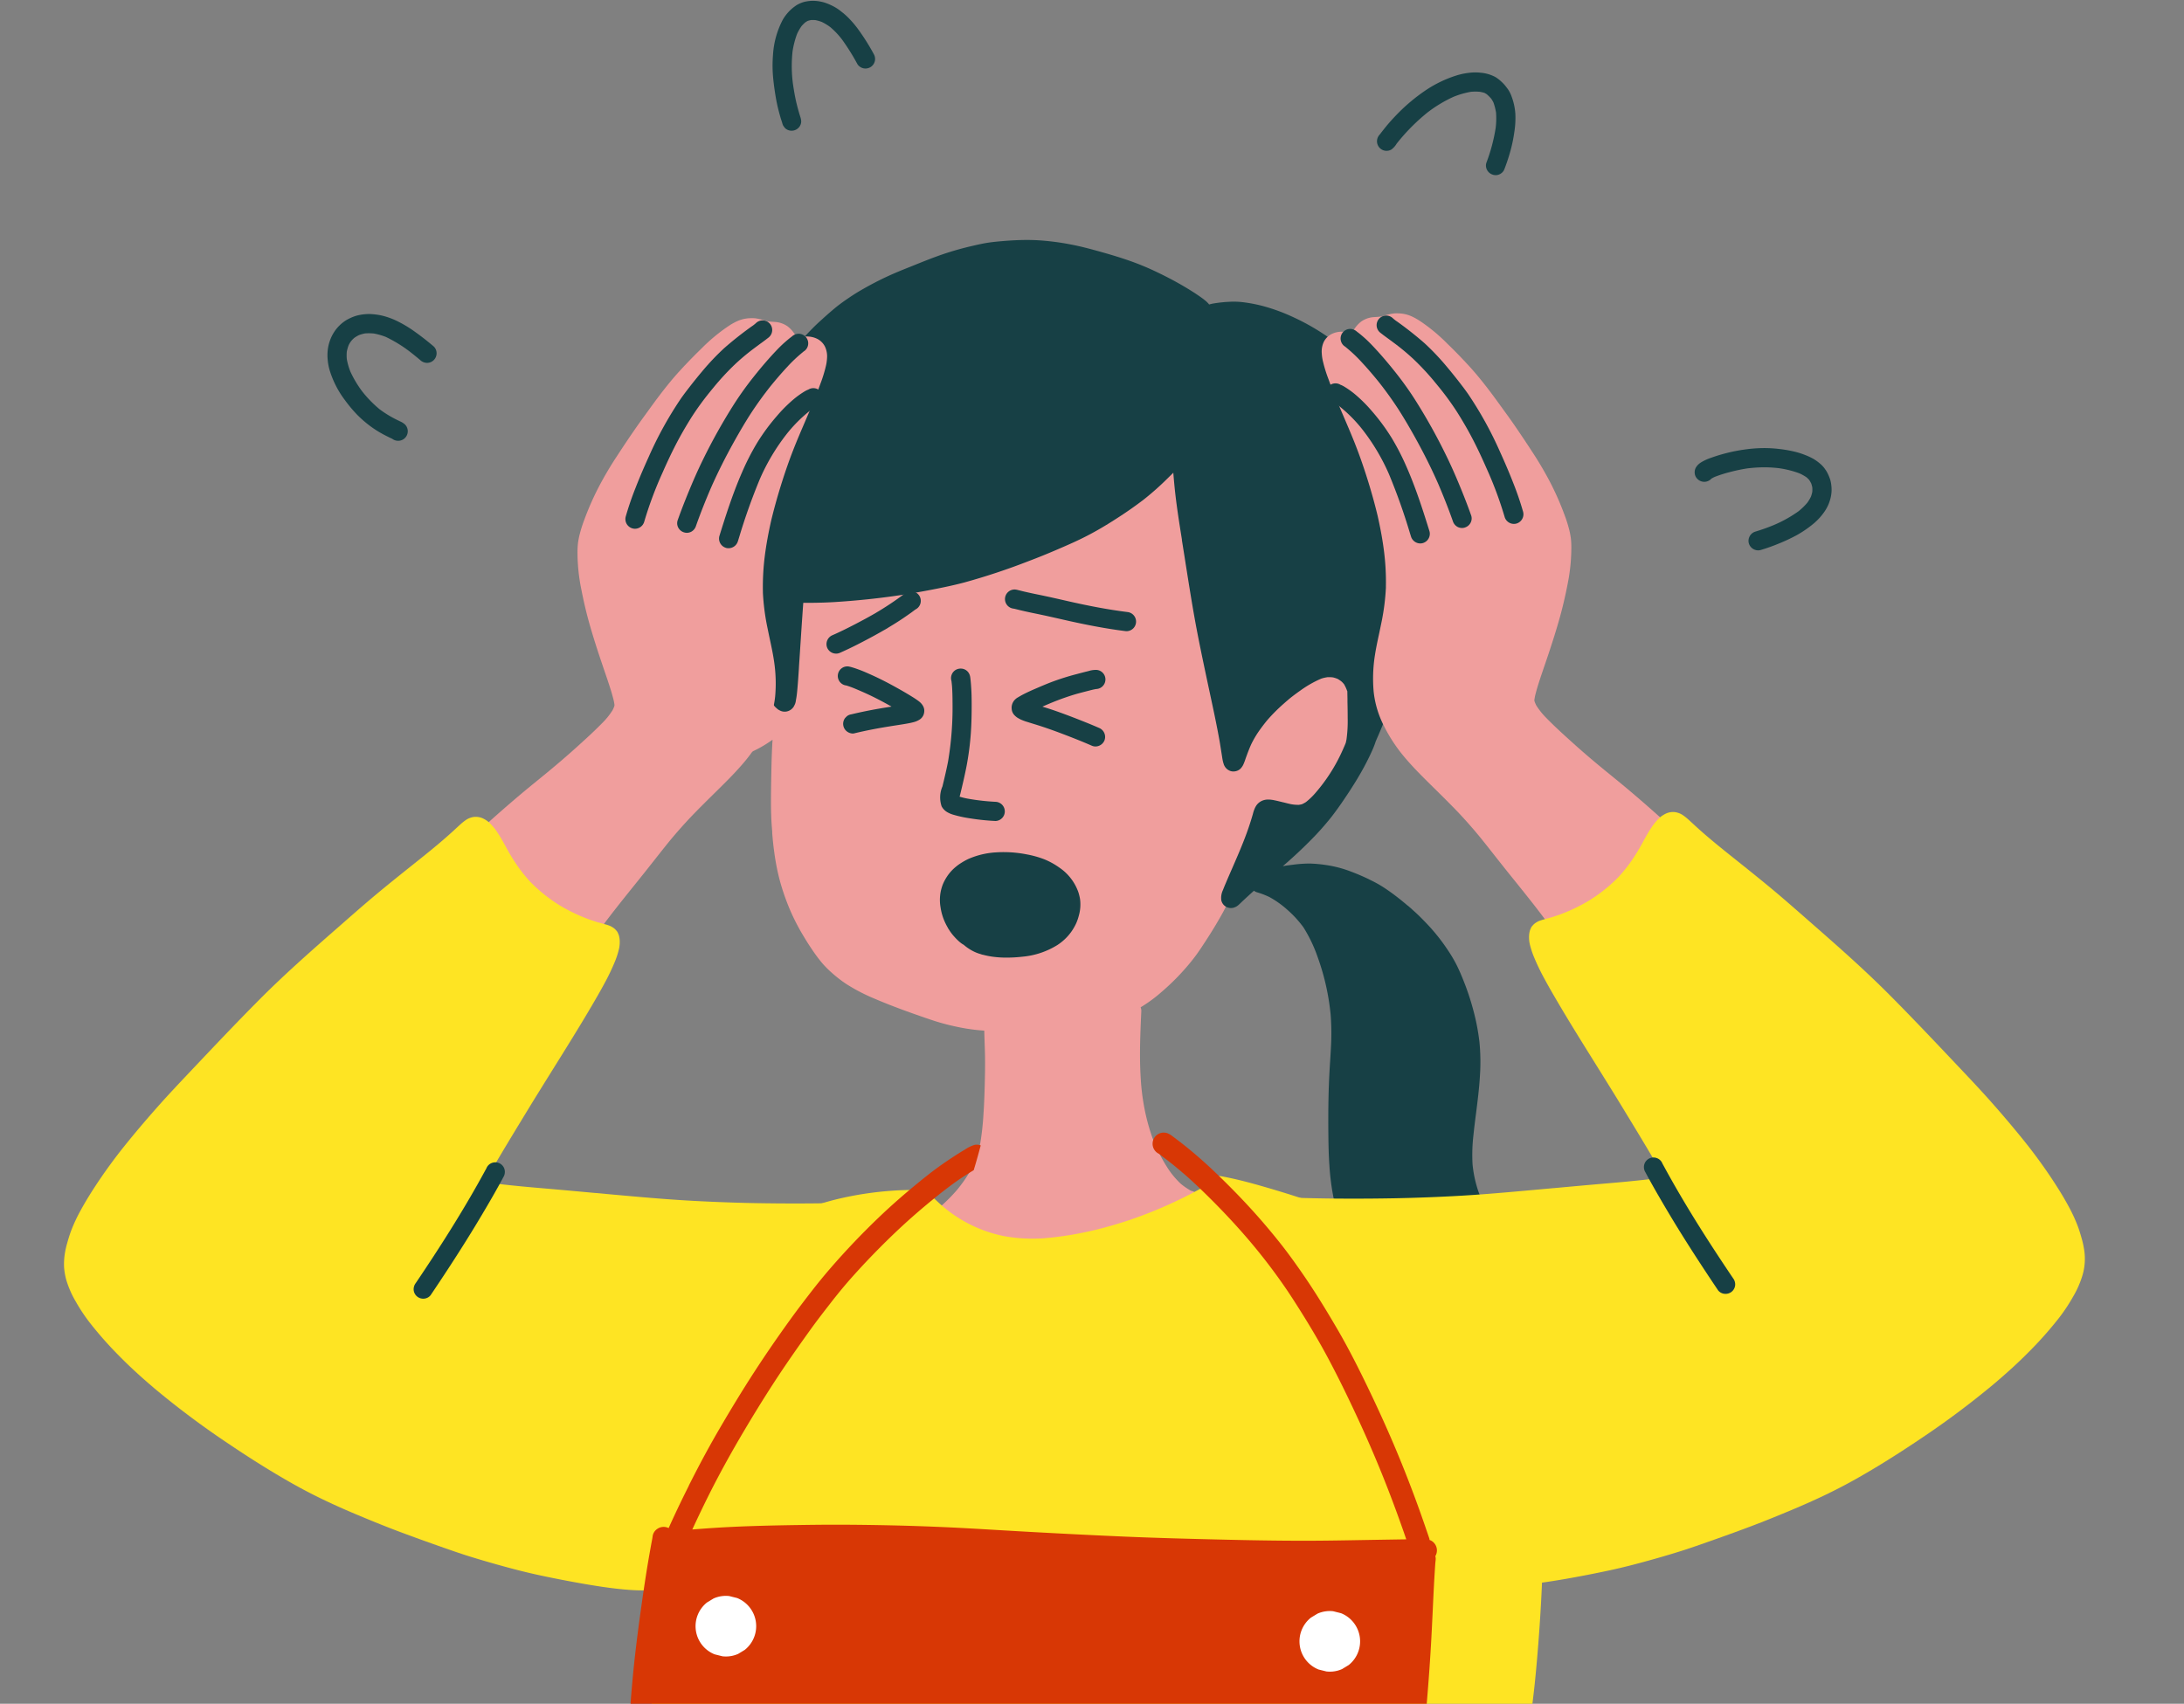<svg xmlns="http://www.w3.org/2000/svg" xmlns:xlink="http://www.w3.org/1999/xlink" width="264" height="206" viewBox="0 0 264 206"><rect x="0" y="0" width="264" height="206" fill="#808080" stroke="none"/><defs><clipPath id="a"><rect width="264" height="206" transform="translate(857 7364)" fill="#fff" stroke="#707070" stroke-width="1"/></clipPath></defs><g transform="translate(-857 -7364)" clip-path="url(#a)"><g transform="translate(-2248.896 5041.964)"><g transform="translate(3186.547 2351.064)"><g transform="translate(0 23.818)"><path d="M3375.1,2520.76l-.019.022-.02.024a.619.619,0,0,1,.07-.069l-.031.023Zm28.344,92.665h-.043a1.18,1.18,0,0,1-.633-.234,1.04,1.04,0,0,1-.75-.378c-1.441-1.8-2.959-3.583-4.641-5.438q-.478-.528-.953-1.061c-.54-.6-1.1-1.226-1.657-1.828-.4-.435-.821-.87-1.225-1.292-.445-.464-.9-.944-1.349-1.425-.6-.652-1.235-1.385-1.937-2.241-.276-.337-.562-.7-.928-1.167-.143-.184-.287-.367-.432-.55-.031-.039-.062-.074-.093-.112a1.5,1.5,0,0,1-.233-.325,1.2,1.2,0,0,1-.069-.9,1.163,1.163,0,0,1,1.46-.736,16.258,16.258,0,0,0,1.476-.912,21.645,21.645,0,0,0,1.945-1.542,19.933,19.933,0,0,0,1.71-1.743,16.03,16.03,0,0,0,2.013-3.013,12.578,12.578,0,0,0,.869-2.774,33.113,33.113,0,0,0,.365-3.328c.087-1.223.128-2.443.159-3.579.03-1.108.058-2.417.032-3.723-.01-.5-.028-1-.045-1.49-.016-.465-.033-.945-.043-1.417a22.476,22.476,0,0,1-3.2-.441,26.842,26.842,0,0,1-3.369-.915c-2.148-.732-4.45-1.545-6.732-2.525a21.615,21.615,0,0,1-3.432-1.793,15.571,15.571,0,0,1-1.614-1.248,12.108,12.108,0,0,1-1.271-1.272,19.087,19.087,0,0,1-1.211-1.631c-.319-.464-.646-.979-1-1.573a26.131,26.131,0,0,1-1.627-3.141,28.2,28.2,0,0,1-1.237-3.529,27.33,27.33,0,0,1-.69-3.491c-.122-.852-.2-1.694-.25-2.333l0-.059,0-.059,0,.011,0-.037v-.016c-.055-.689-.1-1.268-.119-1.852s-.032-1.181-.03-1.838c0-1.106.02-2.292.049-3.733.03-1.487.073-2.626.14-3.694-.429.3-.8.542-1.155.751a14.147,14.147,0,0,1-3.474,1.465,8.749,8.749,0,0,1-1.885.274c-.075,0-.149,0-.224,0a5.337,5.337,0,0,1-2.865-.782,5.445,5.445,0,0,1-.9-.686,4.783,4.783,0,0,1-.738-.9,5.332,5.332,0,0,1-.473-.856,11.43,11.43,0,0,1-.806-3.251,26.249,26.249,0,0,1-.2-3.54,21.5,21.5,0,0,1,.431-3.9c.061-.3.133-.59.217-.863a5.468,5.468,0,0,1,.393-.933,2.681,2.681,0,0,1,1.12-1.153,2.257,2.257,0,0,1,1.035-.241,4.929,4.929,0,0,1,2.171.672,12.774,12.774,0,0,1,2.884,2.2,27.481,27.481,0,0,1,2.253,2.583l.053.067c.854,1.066,1.581,2.059,2.222,3.035.156.237.283.44.4.638.056-.573.116-1.148.177-1.721l.048-.459c.145-1.376.3-2.588.47-3.7.122-.792.267-1.6.432-2.416.084-.41.159-.742.236-1.046.029-.112.058-.228.092-.341a.8.8,0,0,1-.025-.119,2.655,2.655,0,0,1-.03-.488,1.476,1.476,0,0,1,.471-1,2.664,2.664,0,0,1,1.078-.523l.061-.019c.272-.086.563-.164.862-.233.755-.174,1.528-.322,2.277-.466.518-.1,1.054-.2,1.579-.313,1.1-.231,2.295-.506,3.766-.865.845-.206,1.707-.4,2.541-.6l1.295-.3c2.495-.585,4.931-1.167,7.3-1.871,1.175-.349,2.065-.635,2.887-.927a68.3,68.3,0,0,0,6.91-2.923c1.21-.6,2.382-1.234,3.485-1.881,1.164-.682,2.319-1.423,3.31-2.064.526-.341,1.041-.676,1.552-1.027h0l0,0h0l.014-.009-.012.011.042-.032.013-.008h0a38.842,38.842,0,0,0,5.759-4.766c.164-.171.331-.351.508-.548a1.072,1.072,0,0,1,.708-.3,1.139,1.139,0,0,1,.424-.19,1.222,1.222,0,0,1,.249-.027,1.183,1.183,0,0,1,.367.06,1.068,1.068,0,0,1,.448.282l.048.044a.722.722,0,0,1,.128.175l.02.034c.009.012.016.024.024.037a.938.938,0,0,1,.11.3,1.117,1.117,0,0,1,.025.313,30.071,30.071,0,0,0,.636,3.164c.228.929.487,1.867.736,2.774q.138.5.276,1.008c.191.7.392,1.417.586,2.108q.238.849.474,1.7c.291,1.058.6,2.223.981,3.668.653,2.494,1.174,5.051,1.7,7.67.555,2.79,1,5.141,1.351,7.548.163,1.114.294,2.093.4,2.992.014.116.027.233.04.349.048-.071.1-.14.15-.21a25.379,25.379,0,0,1,2.63-3.033,13.818,13.818,0,0,1,1.425-1.213,9.623,9.623,0,0,1,3.556-1.73,7.361,7.361,0,0,1,1.842-.277h.023a2.829,2.829,0,0,1,.935.153,2.755,2.755,0,0,1,1.126.777,4.416,4.416,0,0,1,.636,1.02,5.427,5.427,0,0,1,.39,1.106,9.818,9.818,0,0,1,.226,2.117,17.752,17.752,0,0,1-.083,1.833,18.158,18.158,0,0,1-.347,2.178,14.837,14.837,0,0,1-.5,1.834,12.709,12.709,0,0,1-1.946,3.634,11.262,11.262,0,0,1-1.4,1.514,7.017,7.017,0,0,1-.937.684,5.9,5.9,0,0,1-.77.42,8.372,8.372,0,0,1-1.111.4,4.968,4.968,0,0,1-1.227.164h-.093a4.684,4.684,0,0,1-.76-.066,8.187,8.187,0,0,1-1.1-.251,8.451,8.451,0,0,1-.91-.347c-.107.342-.23.685-.347,1q-.132.36-.269.717a30.5,30.5,0,0,1-.968,3.66c-.353,1.052-.772,2.173-1.321,3.53-.213.525-.458,1.085-.773,1.764-.281.6-.62,1.315-1,2-.594,1.071-1.258,2.17-1.975,3.267l-.113.173c-.306.469-.623.955-.955,1.418-.347.485-.739.982-1.2,1.52a27.684,27.684,0,0,1-2.809,2.85c-.307.269-.624.546-.948.806-.286.229-.6.461-.982.729-.312.213-.6.4-.889.57a1.134,1.134,0,0,1,.082.48l-.006.136c-.109,2.441-.222,4.965-.094,7.445.023.445.048.843.076,1.216a27.984,27.984,0,0,0,.463,3.25,24.821,24.821,0,0,0,.842,3.07,19.3,19.3,0,0,0,2.034,4.038,10.315,10.315,0,0,0,1.469,1.716,8.281,8.281,0,0,0,.778.566c.141.09.292.186.446.274a1.147,1.147,0,0,1,.918,1.5,1.127,1.127,0,0,1-.56.667,1.366,1.366,0,0,1-.322.494c-.652.679-1.343,1.341-2.011,1.982l-.48.46c-1.021.983-1.908,1.857-2.713,2.671-.908.919-1.8,1.818-2.728,2.71q-.4.382-.8.762c-.676.645-1.374,1.313-2.043,1.99-1.964,1.988-3.977,3.945-5.511,5.428q-.569.55-1.143,1.094l-.383.365q-.353.337-.7.677l-.115.111c-.131.125-.266.255-.392.388l-.012.019a1.122,1.122,0,0,1-.721.5l-.061.008A1.561,1.561,0,0,1,3403.447,2613.425Z" transform="translate(-3360.116 -2500.453)" fill="#f09e9d"/></g><g transform="translate(7.455 0)"><path d="M3478.869,2550.082a28.287,28.287,0,0,1-3.2-.189,24.028,24.028,0,0,1-3.969-.762,22.5,22.5,0,0,1-3.753-1.448,17.175,17.175,0,0,1-3.1-2.01c-.549-.439-1.111-.931-1.671-1.462-.42-.4-.865-.828-1.268-1.281a16.54,16.54,0,0,1-1.27-1.667,11.165,11.165,0,0,1-.954-1.65,18.108,18.108,0,0,1-1.269-3.823,29.28,29.28,0,0,1-.51-3.974c-.091-1.263-.113-2.55-.125-3.753-.03-3.115.016-5.516.148-7.784q.031-.536.066-1.073c.049-.763.1-1.553.128-2.331a29.348,29.348,0,0,0-.065-3.255,28.487,28.487,0,0,0-1.536-6.885,17.631,17.631,0,0,0-1.755-3.7,13.283,13.283,0,0,0-2.022-2.187,11.373,11.373,0,0,0-2.112-1.484,9.88,9.88,0,0,0-1.483-.564,1.017,1.017,0,0,1-.362-.19c-.488.436-.962.87-1.407,1.29l-.011.01-.012.011-.114.109-.026.025-.028.026-.027.026-.014.013c-.067.064-.135.128-.2.187a1.677,1.677,0,0,1-.37.259l-.017.007a2.125,2.125,0,0,1-.308.11,2.412,2.412,0,0,1-.269.024,1.232,1.232,0,0,1-.281-.043l-.039-.01-.041-.009a1.2,1.2,0,0,1-.507-.332,1.218,1.218,0,0,1-.281-.557,2.2,2.2,0,0,1,.2-1.219c.1-.258.21-.528.286-.706l.016-.035.008-.02.034-.079c.257-.61.522-1.217.771-1.787.692-1.586,1.407-3.226,1.978-4.891.181-.53.353-1.076.511-1.624q.019-.067.037-.135a3.579,3.579,0,0,1,.164-.5l.005-.013a2.354,2.354,0,0,1,.228-.441,1.647,1.647,0,0,1,.62-.537,1.8,1.8,0,0,1,.822-.181,3.349,3.349,0,0,1,.511.045,1.185,1.185,0,0,1,.22.042c.126.023.251.051.39.082.189.045.378.092.579.141l.106.027.022,0,.055.015.038.009.073.019.046.011.028.007c.194.048.387.1.581.14l.05.011.083.018a4.9,4.9,0,0,0,.808.073h.1a2.781,2.781,0,0,0,.393-.08,3.7,3.7,0,0,0,.479-.261,8.193,8.193,0,0,0,1.226-1.2,20.517,20.517,0,0,0,2.95-4.527c.24-.505.445-.968.628-1.416q.047-.2.088-.4a16.469,16.469,0,0,0,.145-2.655v-.11c0-.6-.012-1.229-.026-1.819v-.06l0-.158,0-.177c-.006-.272-.011-.543-.015-.815v-.053a.515.515,0,0,1-.044-.1,4.641,4.641,0,0,0-.354-.755,3.06,3.06,0,0,0-.3-.319,3.674,3.674,0,0,0-.481-.325,4.028,4.028,0,0,0-.551-.178,3.856,3.856,0,0,0-.489-.03l-.135,0a4.257,4.257,0,0,0-.8.179,13.107,13.107,0,0,0-2.479,1.406c-.322.226-.7.5-1.054.774s-.721.6-1.055.893a20.746,20.746,0,0,0-1.9,1.905c-.373.445-.746.937-1.111,1.462a12.46,12.46,0,0,0-.853,1.47c-.243.529-.462,1.121-.648,1.634-.025.07-.049.139-.073.21-.052.152-.116.341-.194.513a1.826,1.826,0,0,1-.4.626,1.221,1.221,0,0,1-.573.3,1.4,1.4,0,0,1-.332.031,1.131,1.131,0,0,1-.56-.178l-.039-.021a1.29,1.29,0,0,1-.432-.485,1.062,1.062,0,0,1-.1-.254l-.006-.021-.025-.077a1.474,1.474,0,0,1-.053-.2c-.044-.188-.075-.385-.1-.556l-.016-.1-.066-.415c-.05-.318-.125-.8-.2-1.254-.344-1.956-.757-3.874-1.156-5.729l-.006-.027-.011-.054-.008-.042-.019-.083-.067-.311-.057-.266-.047-.217q-.086-.4-.171-.806c-.579-2.734-1.1-5.2-1.549-7.742-.36-2.028-.683-4.086-1-6.077l-.011-.068-.017-.1-.006-.038,0-.015-.062-.395-.041-.261c-.042-.263-.083-.525-.125-.786q-.109-.695-.221-1.387l0-.016,0-.021,0-.021,0-.025c-.329-2.055-.669-4.18-.881-6.292-.047-.481-.1-1.034-.159-1.792l-.042.052-.063.066c-.2.2-.409.4-.634.623a33.732,33.732,0,0,1-2.817,2.5c-1.052.806-2.178,1.593-3.444,2.4-1.216.783-2.333,1.435-3.417,1.994-1.158.6-2.328,1.11-3.523,1.625-1.212.525-2.428,1.017-3.614,1.464a79.633,79.633,0,0,1-7.676,2.548c-1.339.357-2.659.626-3.774.843-1.431.28-2.71.5-3.91.687-2.623.395-5.329.68-8.043.848-.834.051-1.733.081-2.749.091h-.331l-.692,0c-.085,1.156-.184,2.6-.311,4.555l-.041.614-.1,1.553-.016.236c-.009.116-.017.233-.025.35l-.008.124-.01.157v.014l-.013.2v.052c-.062.952-.126,1.936-.223,2.934-.037.362-.077.645-.125.892l-.019.112a1.8,1.8,0,0,1-.1.427,3.563,3.563,0,0,1-.162.331,1.321,1.321,0,0,1-.507.466,1.264,1.264,0,0,1-1.24-.037l-.06-.031a.654.654,0,0,1-.138-.094l-.067-.056a2.825,2.825,0,0,1-.285-.269c-.062-.072-.118-.146-.178-.225-.294-.394-.566-.81-.806-1.178l-.089-.135-.057-.086-.147-.224-.014-.02c-.251-.374-.542-.81-.811-1.242-.318-.509-.562-.937-.766-1.347a12.3,12.3,0,0,1-.765-1.985c-.3-.961-.538-1.951-.771-2.909l-.012-.05-.077-.312c-.256-1.064-.542-2.317-.71-3.529-.085-.623-.153-1.241-.2-1.838-.052-.649-.106-1.4-.1-2.115.007-1.14.084-2.375.242-3.886.148-1.4.315-2.624.509-3.747.255-1.454.605-2.872.882-3.944.348-1.344.671-2.51.99-3.567.322-1.078.718-2.347,1.208-3.592.435-1.107.952-2.251,1.629-3.6a20.758,20.758,0,0,1,2.016-3.229,31.423,31.423,0,0,1,2.584-2.942c.426-.436.875-.842,1.31-1.235l.015-.013.04-.037c.479-.432.918-.813,1.34-1.164.465-.385.981-.767,1.674-1.236.536-.365,1.035-.679,1.525-.96,1.05-.607,2.1-1.158,3.134-1.636.9-.419,1.794-.778,2.66-1.125l.469-.188c1.17-.473,2.373-.959,3.586-1.374a36.761,36.761,0,0,1,3.55-1.007c.683-.158,1.3-.3,1.93-.395s1.254-.152,1.849-.2c1.048-.087,1.978-.129,2.842-.129.422,0,.854.011,1.283.033a30.554,30.554,0,0,1,4.142.535c1.213.235,2.434.569,3.581.89,1.364.383,2.464.725,3.46,1.076a32.284,32.284,0,0,1,3.337,1.392c1.306.628,2.447,1.24,3.486,1.868.579.347,1.1.681,1.587,1.021.2.141.421.294.629.466l.038.032a2.732,2.732,0,0,1,.331.306l.029.026a.683.683,0,0,1,.117.157,6.142,6.142,0,0,1,.711-.152c.352-.054.719-.1,1.091-.131a1.336,1.336,0,0,1,.208-.018h.016q.3-.022.608-.035c.114-.005.228-.008.342-.008a10.072,10.072,0,0,1,1.374.1,18.368,18.368,0,0,1,2.179.434,22.583,22.583,0,0,1,3.686,1.359,26.892,26.892,0,0,1,3.593,2,17.631,17.631,0,0,1,1.6,1.176c.483.4.983.858,1.573,1.429.476.461.934.951,1.279,1.326.5.539.913,1.022,1.276,1.479a21.773,21.773,0,0,1,2.209,3.419,27.681,27.681,0,0,1,1.474,3.4l.025.068c.062.168.123.332.181.5l-.01-.006.042.1c.054.146.109.3.163.451.416,1.169.719,2.148.955,3.081.309,1.249.561,2.536.747,3.825a36.283,36.283,0,0,1,.274,7.823,68.683,68.683,0,0,1-1.08,7.9c-.242,1.243-.534,2.475-.871,3.662-.364,1.294-.772,2.525-1.159,3.662-.668,1.974-1.456,3.986-2.343,5.978l-.009.031c-.036.12-.081.242-.119.346-.095.262-.2.521-.327.795-.264.586-.56,1.186-.905,1.834-.5.937-1.094,1.931-1.877,3.127s-1.447,2.14-2.1,2.984a33.686,33.686,0,0,1-2.7,3.012c-.821.827-1.692,1.646-2.662,2.5-.174.153-.35.306-.527.459.42-.077.853-.131,1.226-.175a15.478,15.478,0,0,1,1.847-.141c.079,0,.158,0,.238,0a15.984,15.984,0,0,1,1.847.169,13.942,13.942,0,0,1,2.7.661,26.583,26.583,0,0,1,2.506,1.048l.025.012.018.009-.012,0,.019.007.013.006.028.014-.022-.008.037.015c.388.19.808.4,1.205.635.378.222.762.473,1.209.79.681.481,1.4,1.04,2.184,1.708a1.12,1.12,0,0,1,.2.161l.038.032c.089.07.173.148.255.223.043.039.085.079.128.117q.185.163.366.33c.417.382.854.818,1.378,1.372a23.236,23.236,0,0,1,2.537,3.2,17.109,17.109,0,0,1,.986,1.658c.266.526.525,1.1.815,1.823a30.756,30.756,0,0,1,1.265,3.788,26.442,26.442,0,0,1,.728,3.782,24.707,24.707,0,0,1,.064,4.081c-.089,1.565-.291,3.144-.486,4.671-.106.827-.215,1.683-.3,2.527a20.775,20.775,0,0,0-.108,3.537,14.611,14.611,0,0,0,.706,3.282,10.145,10.145,0,0,0,.617,1.361c.222.4.478.813.8,1.3a12.7,12.7,0,0,0,1.849,2.069,18.456,18.456,0,0,0,3.463,2.219,26.159,26.159,0,0,0,6.022,1.785,21.036,21.036,0,0,0,2.97.331c.218.008.447.013.679.013.637,0,1.312-.03,2.188-.1a32.875,32.875,0,0,0,3.378-.415c.255-.048.5-.1.734-.158l.111-.027.11-.027a1.305,1.305,0,0,1,.3-.036,1.165,1.165,0,0,1,1,1.812,1.2,1.2,0,0,1-.42.388l-.055.037c-.078.052-.162.1-.244.142-.239.131-.492.258-.753.38-1.024.477-2.131.931-3.484,1.429a39.323,39.323,0,0,1-3.772,1.228,32.6,32.6,0,0,1-3.829.734c-1.377.185-2.756.292-4.165.394l-.085.006c-1.221.088-2.485.179-3.729.215C3479.33,2550.079,3479.1,2550.082,3478.869,2550.082Z" transform="translate(-3385.314 -2419.945)" fill="#174045"/><path d="M3473.064,2596.744h0Zm-.469,9.439.017-.092Zm5.636,7.3a27.375,27.375,0,0,1-3.1-.33,14.218,14.218,0,0,1-1.958-.433,3.162,3.162,0,0,1-.8-.36,1.808,1.808,0,0,1-.582-.642,3.356,3.356,0,0,1,.1-2.413c.24-.993.478-1.989.673-2.992a39.3,39.3,0,0,0,.543-7.233c0-.632-.017-1.263-.06-1.894q-.019-.2-.042-.409c-.009-.071-.013-.149-.027-.223a1.159,1.159,0,0,1,.578-1.37,1.225,1.225,0,0,1,.9-.069,1.135,1.135,0,0,1,.664.57,1.355,1.355,0,0,1,.106.3,2.185,2.185,0,0,1,.041.264c.049.384.076.771.1,1.157.043.615.051,1.234.054,1.851.005,1.2-.017,2.41-.1,3.611a34.539,34.539,0,0,1-.514,3.965c-.2,1.038-.441,2.067-.687,3.095-.049.206-.1.413-.155.62a8.645,8.645,0,0,0,1.019.245,26.748,26.748,0,0,0,3.364.378,1.16,1.16,0,0,1-.064,2.317Z" transform="translate(-3446.073 -2543.252)" fill="#174045"/></g><g transform="translate(19.254 42.25)"><path d="M3435.864,2565.724l.02-.012Zm-.257.064h0Zm-.055,0h.057l.046-.013C3435.621,2565.781,3435.587,2565.786,3435.552,2565.789Zm-10.263,4.533a1.172,1.172,0,0,1,.607-1.523c.919-.4,1.819-.848,2.709-1.31s1.761-.929,2.621-1.431a1.2,1.2,0,0,1,.161-.1l.056-.032c.641-.387,1.27-.789,1.887-1.214.337-.232.673-.467,1-.709.11-.081.218-.167.332-.243a1.3,1.3,0,0,1,.918-.272,1.16,1.16,0,0,1,.571,2.066,1.123,1.123,0,0,1-.194.122c-.169.118-.331.25-.5.37q-.456.325-.919.641c-.614.418-1.242.811-1.88,1.191h0l.036-.021-.036.021h0a1.161,1.161,0,0,1-.185.117c-.136.085-.282.158-.418.237s-.245.141-.368.21q-.8.453-1.617.883c-1.025.543-2.063,1.069-3.125,1.539l-.137.061a1.112,1.112,0,0,1-.448.093A1.177,1.177,0,0,1,3425.29,2570.322Z" transform="translate(-3425.197 -2563.267)" fill="#174045"/><path d="M3430.871,2602.012a1.16,1.16,0,0,1-.218-1.626l.209-.211a1.155,1.155,0,0,1,.544-.233c1.1-.265,2.213-.49,3.33-.684.509-.089,1.018-.17,1.528-.25-.9-.512-1.817-1-2.757-1.441q-.786-.367-1.587-.7a11.732,11.732,0,0,0-1.13-.415l-.028,0a1.159,1.159,0,0,1,.285-2.3,3.781,3.781,0,0,1,.488.121c.231.065.457.146.683.227.565.2,1.114.448,1.66.693,1.068.481,2.1,1.021,3.125,1.595.559.313,1.116.636,1.662.973.223.137.444.278.659.428.082.057.164.116.243.177.034.026.066.053.1.082a1.737,1.737,0,0,1,.446.567,1.285,1.285,0,0,1,.1.336,1.405,1.405,0,0,1-.075.635,1.219,1.219,0,0,1-.434.56,2.507,2.507,0,0,1-.861.364c-.3.081-.607.133-.912.186-.644.113-1.291.2-1.936.308-1.427.228-2.845.5-4.25.84a.754.754,0,0,1-.177.02A1.214,1.214,0,0,1,3430.871,2602.012Z" transform="translate(-3428.4 -2584.853)" fill="#174045"/><path d="M3512.738,2567.784c-2.458-.308-4.884-.789-7.3-1.337-1.2-.273-2.4-.548-3.612-.794q-.834-.169-1.664-.363c-.23-.054-.458-.114-.688-.169a2.047,2.047,0,0,0-.241-.054,1.159,1.159,0,1,1,.284-2.3,2.174,2.174,0,0,1,.241.053c.242.058.484.123.726.18.577.134,1.156.258,1.737.376,1.238.252,2.467.536,3.7.816,2.347.533,4.71.993,7.1,1.292a1.16,1.16,0,0,1-.145,2.311A1.112,1.112,0,0,1,3512.738,2567.784Z" transform="translate(-3476.615 -2562.758)" fill="#174045"/><path d="M3510.54,2604.76c-1.073-.468-2.161-.9-3.254-1.319-1.206-.461-2.419-.9-3.653-1.276-.288-.089-.575-.177-.861-.268a6.035,6.035,0,0,1-.851-.315c-.138-.069-.279-.147-.408-.228a2.1,2.1,0,0,1-.383-.342,1.208,1.208,0,0,1-.281-.678,1.616,1.616,0,0,1,.006-.381,1.43,1.43,0,0,1,.269-.629,1.589,1.589,0,0,1,.5-.421c.207-.123.414-.244.628-.354.511-.262,1.039-.5,1.567-.725.579-.25,1.162-.5,1.75-.726a29.823,29.823,0,0,1,3.15-1c.481-.129.966-.255,1.451-.373a2.761,2.761,0,0,1,.984-.127,1.157,1.157,0,0,1-.007,2.3h-.005l-.077.007c-.074.01-.147.026-.22.04-.233.046-.463.108-.693.167-.479.122-.957.245-1.434.376a30.251,30.251,0,0,0-3.032,1.066q-.566.234-1.127.48c.546.168,1.091.342,1.63.531,1.183.414,2.352.867,3.515,1.332q.868.346,1.725.72a1.174,1.174,0,0,1,.629,1.515,1.186,1.186,0,0,1-1.083.719A1.078,1.078,0,0,1,3510.54,2604.76Z" transform="translate(-3478.461 -2585.876)" fill="#174045"/><path d="M3479.583,2682.848h-.036a11.951,11.951,0,0,1-1.507-.094,9.543,9.543,0,0,1-1.222-.234l-.021-.007h0a1.165,1.165,0,0,1-.3-.082,4.741,4.741,0,0,1-.943-.368,5.638,5.638,0,0,1-1.125-.763,2.553,2.553,0,0,1-.442-.3,6.4,6.4,0,0,1-.7-.686,5.6,5.6,0,0,1-.57-.735q-.045-.069-.087-.14a1.123,1.123,0,0,1-.143-.242q-.062-.1-.12-.212c-.063-.117-.121-.235-.188-.376a6.606,6.606,0,0,1-.554-1.856,5.162,5.162,0,0,1,.29-2.791,5.809,5.809,0,0,1,.467-.875,5.279,5.279,0,0,1,1.143-1.26,5.191,5.191,0,0,1,.589-.421,7.537,7.537,0,0,1,.866-.481,9.674,9.674,0,0,1,3.329-.8c.313-.021.632-.032.947-.032a14.479,14.479,0,0,1,2.793.275,11.849,11.849,0,0,1,2.086.58,8.826,8.826,0,0,1,1.828,1,6,6,0,0,1,2.321,2.986,6.271,6.271,0,0,1,.2.805,4.608,4.608,0,0,1,.044.768v.06a4.76,4.76,0,0,1-.179,1.177,6.034,6.034,0,0,1-.317.935,6.547,6.547,0,0,1-.63,1.085,6.226,6.226,0,0,1-1.653,1.563,9.625,9.625,0,0,1-4.2,1.408A16.735,16.735,0,0,1,3479.583,2682.848Z" transform="translate(-3457.839 -2638.344)" fill="#174045"/></g></g><g transform="translate(3145.478 2322.125)"><g transform="translate(0 0)"><path d="M3229.024,2465.149h0Zm.123.109c-.1-.058-.216-.1-.317-.152-.255-.125-.51-.251-.761-.385a12.781,12.781,0,0,1-1.6-1.011,13.868,13.868,0,0,1-1.6-1.392,16.548,16.548,0,0,1-1.45-1.735,11.584,11.584,0,0,1-1.884-3.721,6.412,6.412,0,0,1-.208-1.159,5.682,5.682,0,0,1-.011-1.007,5.1,5.1,0,0,1,.731-2.267,4.578,4.578,0,0,1,.7-.879,4.646,4.646,0,0,1,.884-.685,6.085,6.085,0,0,1,1.044-.464,5.541,5.541,0,0,1,1.146-.217,4.855,4.855,0,0,1,.909-.007,7.92,7.92,0,0,1,1.2.183,9.06,9.06,0,0,1,2.025.769,15.034,15.034,0,0,1,2.021,1.253c.75.536,1.473,1.11,2.175,1.706a1.124,1.124,0,0,1,.339.82,1.159,1.159,0,0,1-1.16,1.159,1.219,1.219,0,0,1-.82-.34q-.513-.436-1.043-.852a16.481,16.481,0,0,0-3.109-1.945,7.626,7.626,0,0,0-1.451-.413,5.722,5.722,0,0,0-1.062-.013,4.8,4.8,0,0,0-.731.2,4.216,4.216,0,0,0-.516.3,2.423,2.423,0,0,0-.774,1.015,5.021,5.021,0,0,0-.188.689,5.309,5.309,0,0,0,0,.9,7.7,7.7,0,0,0,.446,1.543,13.184,13.184,0,0,0,1.421,2.371,13.98,13.98,0,0,0,2.115,2.166,13.322,13.322,0,0,0,1.6,1.019c.276.149.558.286.84.424a2.118,2.118,0,0,1,.607.38,1.155,1.155,0,0,1-.824,1.975A1.151,1.151,0,0,1,3229.147,2465.258Z" transform="translate(-3221.297 -2412.281)" fill="#174045"/><path d="M3403.346,2332.4l.026.194c0,.038.01.076.015.115C3403.374,2332.6,3403.36,2332.5,3403.346,2332.4Zm6.639-7.216h0l-.065-.051.058.045Zm-5.326,12.315-.182-.234a1.221,1.221,0,0,1-.117-.279h0c-.066-.252-.161-.5-.234-.751-.115-.4-.223-.795-.318-1.2-.192-.8-.323-1.625-.436-2.444-.089-.674-.166-1.347-.192-2.027a16.036,16.036,0,0,1,.042-1.9,10.472,10.472,0,0,1,1.177-4.235,5.12,5.12,0,0,1,.569-.8,4.775,4.775,0,0,1,.8-.753c.1-.077.206-.151.313-.222a3.737,3.737,0,0,1,.786-.352,2.528,2.528,0,0,1,.362-.088,5.407,5.407,0,0,1,.679-.08,4.669,4.669,0,0,1,1.038.091,4.13,4.13,0,0,1,.771.216,6.771,6.771,0,0,1,1,.467,5.592,5.592,0,0,1,.664.452l-.092-.071.106.083.128.1-.044-.034.034.026.042.033.015.012c.083.064.165.129.247.2.119.1.232.2.345.309a11.891,11.891,0,0,1,1.366,1.574,26.471,26.471,0,0,1,1.9,3.029,1.16,1.16,0,0,1-2,1.171,26.787,26.787,0,0,0-1.862-2.978,9.47,9.47,0,0,0-1.42-1.5,1.171,1.171,0,0,1-.121-.09,6.525,6.525,0,0,0-.91-.536,4.766,4.766,0,0,0-.779-.221,4.278,4.278,0,0,0-.522-.005,3.288,3.288,0,0,0-.393.1,3.015,3.015,0,0,0-.323.2,4.823,4.823,0,0,0-.431.437,6.188,6.188,0,0,0-.532.929,10.628,10.628,0,0,0-.547,2.1,16.415,16.415,0,0,0,.05,3.988c.114.771.244,1.542.425,2.3.091.379.194.754.3,1.127.051.176.105.35.161.524a2.2,2.2,0,0,1,.107.514,1.113,1.113,0,0,1-.339.82,1.16,1.16,0,0,1-1.64,0Z" transform="translate(-3349.364 -2322.125)" fill="#174045"/><path d="M3650.455,2358.917l.01-.01-.006,0Zm13.692,4.866a1.164,1.164,0,0,1-.693-.533,1.124,1.124,0,0,1-.117-.894,20.922,20.922,0,0,0,1.129-4.219,9.387,9.387,0,0,0,.046-1.879,6.92,6.92,0,0,0-.313-1.216,3.9,3.9,0,0,0-.274-.462,5.237,5.237,0,0,0-.537-.532,2.616,2.616,0,0,0-.263-.156,4.34,4.34,0,0,0-.566-.138,6.142,6.142,0,0,0-1.083,0,10.316,10.316,0,0,0-2.138.62,16.361,16.361,0,0,0-3.054,1.836,23.721,23.721,0,0,0-3.78,3.806,2.4,2.4,0,0,1-.642.719,1.157,1.157,0,0,1-1.571-1.6l-.01.012.01-.013a1.179,1.179,0,0,1,.158-.206c.343-.446.687-.889,1.054-1.317.408-.473.835-.932,1.277-1.375a22,22,0,0,1,3.132-2.6,14.526,14.526,0,0,1,3.663-1.808,8.429,8.429,0,0,1,2.152-.411,5.422,5.422,0,0,1,.954.034,4.554,4.554,0,0,1,1.72.5,3.96,3.96,0,0,1,.706.529,4.977,4.977,0,0,1,.357.35c.171.187.321.392.473.594a3.659,3.659,0,0,1,.447.875,7.248,7.248,0,0,1,.466,2.167,11.025,11.025,0,0,1-.134,2.2,17.38,17.38,0,0,1-.385,1.944,23.045,23.045,0,0,1-.759,2.372l-.117.277a1.157,1.157,0,0,1-1,.574A1.136,1.136,0,0,1,3664.147,2363.784Z" transform="translate(-3523.255 -2342.744)" fill="#174045"/><path d="M3782.21,2507.88c-.006.051-.013.1-.02.152l.021-.152Zm4.237,8.6a1.174,1.174,0,0,1,.81-1.427q1.11-.334,2.182-.775a15.407,15.407,0,0,0,3.032-1.693,7.885,7.885,0,0,0,1.048-1.02,5.208,5.208,0,0,0,.437-.735,4.179,4.179,0,0,0,.161-.582,3.74,3.74,0,0,0,0-.539,3.97,3.97,0,0,0-.132-.475,4.142,4.142,0,0,0-.244-.425,3.771,3.771,0,0,0-.332-.323,5.765,5.765,0,0,0-.854-.474,11.948,11.948,0,0,0-2.438-.615,15.067,15.067,0,0,0-1.912-.111,17.593,17.593,0,0,0-1.954.133,21.2,21.2,0,0,0-2.126.449,16.342,16.342,0,0,0-1.8.574,4.255,4.255,0,0,0-.4.211l-.045.047a1.159,1.159,0,0,1-1.64,0,1.1,1.1,0,0,1-.34-.82,1.172,1.172,0,0,1,.165-.6,2.154,2.154,0,0,1,.224-.287,2.319,2.319,0,0,1,.5-.373,6.2,6.2,0,0,1,1.079-.481,20.272,20.272,0,0,1,4.144-1.012,16.731,16.731,0,0,1,2.038-.163,14.909,14.909,0,0,1,2.01.1,15.247,15.247,0,0,1,2.125.382,9.111,9.111,0,0,1,.945.305,8.092,8.092,0,0,1,1.1.5,5.752,5.752,0,0,1,1,.747,3.337,3.337,0,0,1,.455.543c.041.059.084.116.121.177a4.148,4.148,0,0,1,.247.469,5.526,5.526,0,0,1,.247.644,4.2,4.2,0,0,1,.126.725,4.008,4.008,0,0,1-.04,1.156,4.892,4.892,0,0,1-.824,1.974,7.313,7.313,0,0,1-1.481,1.563,13.411,13.411,0,0,1-1.833,1.234,21.5,21.5,0,0,1-2.249,1.052,21.991,21.991,0,0,1-2.118.748,1.052,1.052,0,0,1-.3.045A1.185,1.185,0,0,1,3786.447,2516.478Z" transform="translate(-3614.631 -2450.874)" fill="#174045"/></g></g><g transform="translate(3113.624 2360.499)"><g transform="translate(48.019 0)"><path d="M3291.232,2526.971a.951.951,0,0,1-.4-.079,1.276,1.276,0,0,1-.639-.6.779.779,0,0,1-.078-.22,1.156,1.156,0,0,1-.4.071,1.2,1.2,0,0,1-.406-.071,29.158,29.158,0,0,1-3.387-1.461,28.335,28.335,0,0,1-3.563-2.053,22.758,22.758,0,0,1-2.978-2.584,20.134,20.134,0,0,1-2.433-2.849l-.085-.126a1.118,1.118,0,0,1-.346-.28,1.172,1.172,0,0,1-.263-.679c-.07-.108-.14-.216-.208-.326a1.128,1.128,0,0,1-.112-.6v-.017a1.113,1.113,0,0,1,.417-.783,1.167,1.167,0,0,1,.739-.264q.055,0,.11.005a1.168,1.168,0,0,1,.469.152l.083-.076c.135-.121.27-.241.4-.362l.2-.177q.69-.623,1.382-1.244c1-.891,2.053-1.807,3.226-2.8.724-.612,1.47-1.221,2.192-1.809q.584-.476,1.167-.955c1.226-1.011,2.325-1.954,3.36-2.883,1.269-1.14,2.408-2.175,3.5-3.305a8.6,8.6,0,0,0,1.061-1.362,3.814,3.814,0,0,0,.217-.52c0-.038.008-.077.01-.115a6.149,6.149,0,0,0-.18-.869c-.083-.32-.18-.661-.3-1.041-.24-.758-.5-1.523-.755-2.263-.152-.446-.3-.893-.454-1.34-.264-.792-.489-1.487-.689-2.124a1.235,1.235,0,0,1-.055-.177c-.223-.716-.42-1.375-.6-2.015-.366-1.293-.686-2.65-.978-4.146a22.4,22.4,0,0,1-.46-4.564c0-.366.023-.7.056-1.005a9.13,9.13,0,0,1,.231-1.169,15.616,15.616,0,0,1,.516-1.619,34.575,34.575,0,0,1,1.662-3.819,41.945,41.945,0,0,1,2.257-3.855c.808-1.244,1.611-2.439,2.385-3.554.312-.448.637-.9.952-1.332l.272-.376.176-.243c.372-.514.756-1.046,1.144-1.562,1.006-1.34,1.867-2.393,2.709-3.312q.188-.205.378-.41l.043-.045.043-.045a1.158,1.158,0,0,1,.155-.165l.076-.081.076-.081.21-.222c.548-.573,1.1-1.127,1.637-1.646a21.393,21.393,0,0,1,3.22-2.686l.039-.025a7.191,7.191,0,0,1,1.125-.629,4.131,4.131,0,0,1,1.375-.329c.131-.006.259-.011.384-.011a3.067,3.067,0,0,1,.416.025,6.42,6.42,0,0,1,.706.147l.058.014c.132.032.263.074.391.114.081.025.162.05.243.073a6.544,6.544,0,0,0,.677.068l.258.018a2.955,2.955,0,0,1,1.544.546,3.771,3.771,0,0,1,.836.922l.1.152c.056.084.112.169.172.25l.1-.017.15-.024a6.023,6.023,0,0,1,.895-.069l.134,0a2.775,2.775,0,0,1,1.011.208,2.112,2.112,0,0,1,1.1,1.01,2.764,2.764,0,0,1,.251,1.4,5.356,5.356,0,0,1-.188,1.149l-.023.1a16.972,16.972,0,0,1-.6,1.875l-.032.087c-.554,1.519-1.2,3.029-1.827,4.49-.49,1.143-1,2.325-1.454,3.5-.52,1.339-1.014,2.767-1.508,4.367-.426,1.381-.8,2.743-1.115,4.049-.354,1.565-.608,2.975-.776,4.308a29.6,29.6,0,0,0-.229,4.282c0,.049,0,.1,0,.149a27.565,27.565,0,0,0,.5,4c.1.484.2.974.3,1.448.193.891.392,1.812.532,2.729a18.075,18.075,0,0,1,.148,4.382,11.806,11.806,0,0,1-1.209,4.073,19,19,0,0,1-2.554,3.88c-.955,1.133-2.011,2.192-3.1,3.265l-.363.358c-1.027,1.013-2.089,2.06-3.1,3.123-1.047,1.123-1.953,2.163-2.769,3.178-.5.622-1,1.257-1.484,1.873q-.665.844-1.335,1.686-.531.664-1.065,1.327c-1.366,1.7-2.779,3.456-4.091,5.242q-.2.277-.41.551l-.058.074c-.023.03-.046.06-.068.09a1.166,1.166,0,0,1-.558.548A1.229,1.229,0,0,1,3291.232,2526.971Z" transform="translate(-3275.935 -2451.835)" fill="#f09e9d"/><path d="M3384.2,2490.3l-.081.186C3384.143,2490.428,3384.169,2490.366,3384.2,2490.3Zm7.362-9h0Zm-5.444,10.352.1-.222.005-.013-.04.092Zm-4,8.118a1.168,1.168,0,0,1-.8-1.431c.746-2.409,1.523-4.823,2.5-7.151q.122-.289.248-.577l-.033.076.041-.094.083-.191-.043.1.007-.015-.043.1a29.308,29.308,0,0,1,1.771-3.465,24.349,24.349,0,0,1,2.419-3.294,17.343,17.343,0,0,1,2.044-2.042,10.611,10.611,0,0,1,1.181-.856,3.924,3.924,0,0,1,.438-.243c.042-.019.09-.032.133-.051l.05-.03a1.159,1.159,0,0,1,1.577.448l.11.275a1.15,1.15,0,0,1-.007.605,1.1,1.1,0,0,1-.586.716c-.07.03-.14.058-.209.09a5.281,5.281,0,0,0-.789.489,17.257,17.257,0,0,0-2.809,2.841,25.023,25.023,0,0,0-3.191,5.379,72.711,72.711,0,0,0-2.5,7.023c-.052.167-.1.335-.156.5a1.185,1.185,0,0,1-1.12.842A1.135,1.135,0,0,1,3382.114,2499.774Z" transform="translate(-3350.106 -2471.992)" fill="#174045"/><path d="M3379.369,2460.417l.06-.024.039-.028C3379.436,2460.384,3379.4,2460.4,3379.369,2460.417Zm-14.332,21.818a1.164,1.164,0,0,1-.7-.55,1.13,1.13,0,0,1-.1-.881c.425-1.206.894-2.4,1.38-3.579.524-1.272,1.078-2.534,1.685-3.769a69.167,69.167,0,0,1,3.792-6.774,39.208,39.208,0,0,1,2.339-3.256c.857-1.08,1.75-2.131,2.7-3.135.36-.381.732-.749,1.127-1.093.191-.166.383-.33.581-.486.066-.051.132-.1.2-.15a1.308,1.308,0,0,1,.542-.307,1.129,1.129,0,0,1,.891.132,1.158,1.158,0,0,1,.389,1.591,1.084,1.084,0,0,1-.356.362,17.571,17.571,0,0,0-2.027,1.9c-.712.766-1.392,1.561-2.049,2.373q-1.22,1.542-2.3,3.187c-.7,1.082-1.354,2.2-1.984,3.324-1.057,1.888-2.034,3.816-2.906,5.8-.636,1.486-1.235,2.99-1.773,4.515a1.2,1.2,0,0,1-.551.7,1.164,1.164,0,0,1-.565.146A1.151,1.151,0,0,1,3365.037,2482.236Z" transform="translate(-3338.081 -2456.327)" fill="#174045"/><path d="M3359.344,2455.625l.016-.012Zm-15.466,22.328a1.17,1.17,0,0,1-.8-1.431,36.661,36.661,0,0,1,1.205-3.514c.494-1.27,1.037-2.523,1.6-3.764a44.746,44.746,0,0,1,3.808-6.905c.372-.541.774-1.061,1.176-1.579q.7-.9,1.43-1.767a29.578,29.578,0,0,1,2.707-2.854,43.268,43.268,0,0,1,3.484-2.738l-.221.163a5.242,5.242,0,0,0,.541-.42,1.159,1.159,0,1,1,1.605,1.672c-.084.082-.188.151-.28.224-.313.247-.64.476-.961.713l.037-.027c-.453.335-.907.669-1.346,1.021-.534.428-1.05.873-1.549,1.341a31.026,31.026,0,0,0-2.662,2.879q-.191.23-.378.463a33.62,33.62,0,0,0-2.211,3.035c-.7,1.113-1.36,2.245-1.961,3.414-.562,1.093-1.08,2.207-1.574,3.332a45.694,45.694,0,0,0-2.219,5.947,1.17,1.17,0,0,1-1.123.841A1.133,1.133,0,0,1,3343.878,2477.953Z" transform="translate(-3323.186 -2452.532)" fill="#174045"/></g><g transform="translate(0 60.304)"><path d="M3183.544,2749.195c-.687,0-1.432-.04-2.342-.125-1.719-.163-3.435-.442-4.736-.667-1.726-.3-3.493-.642-5.253-1.018-1.637-.349-3.365-.787-5.6-1.421-1.143-.323-2.186-.633-3.187-.948-.972-.306-1.966-.654-2.843-.962-2.091-.732-3.812-1.354-5.418-1.958-1.466-.55-3.028-1.176-5.065-2.03-1.993-.834-3.747-1.637-5.362-2.454-1.568-.792-3.206-1.712-5.153-2.893-1.6-.972-3.263-2.038-5.074-3.26a103.077,103.077,0,0,1-8.767-6.538c-1.7-1.431-3.151-2.76-4.432-4.065a45.226,45.226,0,0,1-3.572-4.039,21.058,21.058,0,0,1-1.661-2.5,11.855,11.855,0,0,1-1.164-2.633,8.071,8.071,0,0,1-.272-1.534,8.16,8.16,0,0,1,.112-1.8,9.749,9.749,0,0,1,.267-1.156c.168-.6.311-1.051.464-1.461a19.388,19.388,0,0,1,1.205-2.567c.471-.863,1.03-1.786,1.709-2.825,1.069-1.634,2.234-3.241,3.462-4.778,1.2-1.5,2.509-3.052,4.007-4.748,1.32-1.494,2.707-2.959,4.047-4.377l.182-.193.278-.293c2.574-2.722,5.237-5.537,7.949-8.26,2.852-2.863,5.934-5.593,8.845-8.143l.791-.693.037-.032.023-.021c1.1-.964,2.236-1.962,3.366-2.927,1.414-1.208,2.858-2.374,4.338-3.562q.528-.424,1.059-.846l.027-.021c.952-.759,2.031-1.619,3.041-2.468.666-.561,1.266-1.086,1.834-1.606q.16-.145.317-.293c.155-.143.309-.285.464-.426a6.4,6.4,0,0,1,.671-.551,2.259,2.259,0,0,1,1.1-.43c.051,0,.1-.005.153-.005a2.069,2.069,0,0,1,.994.246,3.08,3.08,0,0,1,.948.755l.063.07a6.357,6.357,0,0,1,.588.757c.37.545.694,1.132,1.007,1.7l.014.026.125.229a22.894,22.894,0,0,0,1.349,2.193,18.967,18.967,0,0,0,1.467,1.829,18.7,18.7,0,0,0,3.549,2.863,20.57,20.57,0,0,0,4.6,2.065l.375.1.069.019c.132.036.263.073.394.111l.107.03a5.725,5.725,0,0,1,.559.178,1.552,1.552,0,0,1,.176.085c.1.055.269.16.319.2a1.648,1.648,0,0,1,.271.257l.024.028.052.057a.984.984,0,0,1,.158.265l0,.013h0c.019.04.034.071.049.1a1.7,1.7,0,0,1,.12.44,2.075,2.075,0,0,1,.037.327,3.855,3.855,0,0,1-.071.966,10.1,10.1,0,0,1-.51,1.595,26.3,26.3,0,0,1-1.274,2.656c-.489.915-1.019,1.825-1.52,2.679-1.484,2.531-3.04,5.025-4.545,7.436q-.89,1.426-1.775,2.854l-.372.6-.016.025-.141.227c-.025.043-.052.087-.079.131l-.013.021-.048.077q-.754,1.227-1.5,2.457c-1.266,2.078-2.28,3.765-3.19,5.311q-.641,1.088-1.277,2.179h.012a.2.2,0,0,1,.031,0c.5.083,1.029.157,1.672.232,1.924.226,3.789.392,5.2.511,2.158.184,4.41.39,6.4.573l.037,0c1.794.165,3.546.325,5.267.474,1.67.145,3.874.329,6.109.455,1.923.11,3.891.193,6.017.256.675.02,1.34.035,1.98.047,1.7.029,3.286.043,4.856.043,2.257,0,4.338-.029,6.363-.09.771-.022,1.609-.051,2.64-.092l.164-.007h.026c.282-.011.573-.023.856-.023.211,0,.406.007.6.02a3.114,3.114,0,0,1,.892.222,2.07,2.07,0,0,1,.769.6,1.966,1.966,0,0,1,.244.426,3.026,3.026,0,0,1,.158.557l.006.031a1.936,1.936,0,0,1,.018.471l0,.07c0,.1-.009.167-.017.242a2.528,2.528,0,0,1-.063.32,6.966,6.966,0,0,1-.31.945,11.454,11.454,0,0,1-.647,1.319c-.537.97-1.13,1.918-1.7,2.836-.79,1.26-1.608,2.515-2.4,3.729l-.021.033-.138.213q-.4.614-.8,1.227c-1,1.543-2.056,3.2-3.326,5.21-1.993,3.162-4.005,6.4-5.781,9.256l-.074.119-.764,1.229c-2.184,3.513-4.162,6.685-6.259,9.925q-.779,1.2-1.566,2.4c-.446.679-.887,1.352-1.324,2.026-.055.084-.109.169-.163.254l-.04.062-.041.064a11.54,11.54,0,0,1-.887,1.269,5.886,5.886,0,0,1-.816.78,4.869,4.869,0,0,1-.971.575,5.694,5.694,0,0,1-1.178.368,6.625,6.625,0,0,1-1.169.157C3184.056,2749.189,3183.794,2749.195,3183.544,2749.195Z" transform="translate(-3113.624 -2655.673)" fill="#fee423"/><path d="M3261.552,2804.063l.047-.075Zm-4.627,9.019a1.168,1.168,0,0,1-.417-.768,1.235,1.235,0,0,1,.256-.864c1.4-2.074,2.775-4.167,4.1-6.287q.306-.489.608-.979c1.3-2.111,2.55-4.247,3.729-6.425a1.81,1.81,0,0,0,.113-.213,1.131,1.131,0,0,1,.642-.611,1.16,1.16,0,0,1,1.5.665,1.205,1.205,0,0,1-.022.887.971.971,0,0,1-.057.109c-.068.125-.135.251-.2.376q-.228.417-.459.833-.457.825-.93,1.641-.935,1.616-1.905,3.211c-1.351,2.219-2.756,4.405-4.193,6.57q-.563.849-1.133,1.693a1.119,1.119,0,0,1-.767.417,1.156,1.156,0,0,1-.864-.255Z" transform="translate(-3214.231 -2755.091)" fill="#174045"/></g></g><g transform="translate(3256.753 2359.915)"><g transform="translate(8.909)"><path d="M3656.475,2525a.953.953,0,0,0,.4-.079,1.273,1.273,0,0,0,.638-.6.761.761,0,0,0,.079-.22,1.152,1.152,0,0,0,.4.071,1.212,1.212,0,0,0,.406-.071,29.36,29.36,0,0,0,3.387-1.461,28.452,28.452,0,0,0,3.563-2.053,22.812,22.812,0,0,0,2.978-2.584,20.127,20.127,0,0,0,2.433-2.849l.085-.126a1.122,1.122,0,0,0,.346-.279,1.172,1.172,0,0,0,.263-.68c.07-.107.14-.216.208-.326a1.127,1.127,0,0,0,.112-.6v-.017a1.114,1.114,0,0,0-.418-.784,1.167,1.167,0,0,0-.739-.264c-.037,0-.073,0-.11.005a1.167,1.167,0,0,0-.469.152l-.083-.076q-.2-.181-.4-.362l-.2-.177q-.69-.624-1.382-1.244c-1-.891-2.053-1.807-3.226-2.8-.724-.612-1.47-1.22-2.192-1.809q-.584-.476-1.167-.955c-1.227-1.011-2.325-1.954-3.359-2.884-1.269-1.139-2.408-2.174-3.5-3.305a8.6,8.6,0,0,1-1.06-1.362,3.829,3.829,0,0,1-.217-.521c0-.038-.008-.077-.01-.115a6.191,6.191,0,0,1,.18-.869c.083-.321.18-.661.3-1.041.24-.758.5-1.523.755-2.263q.229-.669.454-1.34c.263-.792.489-1.487.689-2.125a1.176,1.176,0,0,0,.055-.177c.224-.716.42-1.375.6-2.015.366-1.293.686-2.65.978-4.146a22.389,22.389,0,0,0,.459-4.564c0-.366-.022-.7-.056-1.005a9.092,9.092,0,0,0-.231-1.169,15.637,15.637,0,0,0-.516-1.619,34.573,34.573,0,0,0-1.662-3.82,41.96,41.96,0,0,0-2.257-3.855c-.808-1.244-1.61-2.44-2.385-3.554-.312-.448-.637-.9-.952-1.332l-.272-.376-.176-.243c-.372-.514-.757-1.046-1.144-1.562-1.006-1.34-1.867-2.392-2.709-3.312q-.188-.205-.378-.409l-.043-.045-.043-.045a1.158,1.158,0,0,0-.155-.165l-.076-.081-.076-.081-.21-.222c-.548-.573-1.1-1.127-1.638-1.646a21.353,21.353,0,0,0-3.219-2.686l-.04-.025a7.239,7.239,0,0,0-1.125-.629,4.133,4.133,0,0,0-1.375-.328c-.131-.006-.259-.011-.384-.011a3.149,3.149,0,0,0-.416.025,6.436,6.436,0,0,0-.706.147l-.058.014c-.132.033-.264.074-.391.114-.081.025-.161.05-.243.073a6.421,6.421,0,0,1-.677.068l-.258.018a2.958,2.958,0,0,0-1.544.546,3.752,3.752,0,0,0-.835.923c-.035.05-.069.1-.1.152-.056.084-.112.169-.172.25l-.1-.016-.151-.024a5.982,5.982,0,0,0-.894-.069l-.134,0a2.774,2.774,0,0,0-1.011.207,2.268,2.268,0,0,0-.531.307,2.221,2.221,0,0,0-.573.7,2.762,2.762,0,0,0-.251,1.4,5.343,5.343,0,0,0,.188,1.149l.023.1a16.876,16.876,0,0,0,.6,1.875l.031.087c.554,1.519,1.2,3.03,1.827,4.49.489,1.143,1,2.325,1.454,3.5.521,1.338,1.014,2.767,1.508,4.367.427,1.381.8,2.743,1.115,4.049.355,1.565.609,2.974.777,4.308a29.557,29.557,0,0,1,.229,4.282c0,.05,0,.1,0,.149a27.543,27.543,0,0,1-.5,4c-.1.484-.2.974-.3,1.448-.193.89-.392,1.812-.532,2.728a18.111,18.111,0,0,0-.147,4.382,11.8,11.8,0,0,0,1.209,4.073,19.019,19.019,0,0,0,2.554,3.88c.955,1.134,2.011,2.192,3.1,3.266l.363.358c1.027,1.013,2.089,2.06,3.1,3.123,1.048,1.123,1.953,2.163,2.769,3.178.5.621,1,1.257,1.485,1.873q.664.844,1.334,1.686.532.665,1.066,1.327c1.366,1.7,2.78,3.456,4.091,5.242q.2.276.411.551l.057.074c.023.03.046.06.068.09a1.168,1.168,0,0,0,.558.548A1.234,1.234,0,0,0,3656.475,2525Z" transform="translate(-3627.536 -2449.86)" fill="#f09e9d"/><path d="M3638.893,2488.33l.081.186Zm-7.361-9h0Zm5.444,10.352-.1-.222-.005-.013.04.092Zm4,8.118a1.167,1.167,0,0,0,.8-1.431c-.747-2.409-1.522-4.823-2.5-7.151-.081-.193-.164-.385-.247-.577l.033.077-.041-.094-.083-.191.043.1-.007-.015.043.1a29.314,29.314,0,0,0-1.771-3.465,24.31,24.31,0,0,0-2.419-3.294,17.34,17.34,0,0,0-2.044-2.042,10.662,10.662,0,0,0-1.182-.856,3.836,3.836,0,0,0-.437-.242c-.042-.019-.09-.032-.134-.052l-.05-.03a1.16,1.16,0,0,0-1.577.447l-.11.275a1.157,1.157,0,0,0,.008.606,1.1,1.1,0,0,0,.586.715c.07.03.141.058.21.09a5.263,5.263,0,0,1,.788.489,17.25,17.25,0,0,1,2.81,2.841,25.031,25.031,0,0,1,3.191,5.379,72.692,72.692,0,0,1,2.5,7.024l.156.5a1.185,1.185,0,0,0,1.119.842A1.124,1.124,0,0,0,3640.977,2497.8Z" transform="translate(-3628.749 -2470.018)" fill="#174045"/><path d="M3635.928,2458.442l-.061-.024-.038-.028C3635.861,2458.409,3635.894,2458.426,3635.928,2458.442Zm14.332,21.819a1.162,1.162,0,0,0,.7-.551,1.129,1.129,0,0,0,.1-.881c-.425-1.206-.893-2.4-1.379-3.579-.524-1.272-1.078-2.535-1.686-3.769a69.161,69.161,0,0,0-3.791-6.774,39.478,39.478,0,0,0-2.339-3.256c-.858-1.08-1.751-2.131-2.7-3.135-.36-.381-.732-.749-1.127-1.093-.191-.166-.383-.33-.582-.485-.065-.052-.132-.1-.2-.151a1.315,1.315,0,0,0-.543-.307,1.13,1.13,0,0,0-.89.132,1.158,1.158,0,0,0-.39,1.592,1.091,1.091,0,0,0,.356.362,17.541,17.541,0,0,1,2.027,1.9c.712.766,1.392,1.561,2.049,2.373q1.22,1.542,2.3,3.187c.7,1.082,1.354,2.2,1.984,3.324,1.056,1.888,2.034,3.815,2.906,5.8.636,1.486,1.236,2.99,1.773,4.516a1.2,1.2,0,0,0,.551.7,1.164,1.164,0,0,0,.881.1Z" transform="translate(-3632.98 -2454.352)" fill="#174045"/><path d="M3651.457,2453.65l-.016-.012Zm15.465,22.328a1.17,1.17,0,0,0,.8-1.431,36.636,36.636,0,0,0-1.205-3.513c-.494-1.27-1.037-2.523-1.6-3.764a44.732,44.732,0,0,0-3.808-6.905c-.372-.541-.774-1.061-1.176-1.579q-.7-.9-1.429-1.767a29.613,29.613,0,0,0-2.707-2.855,43.477,43.477,0,0,0-3.484-2.738l.221.163a5.311,5.311,0,0,1-.541-.42,1.159,1.159,0,1,0-1.605,1.672c.085.082.188.15.281.224.313.246.64.476.96.712l-.037-.027c.453.335.907.67,1.346,1.021.534.428,1.049.873,1.549,1.341a30.905,30.905,0,0,1,2.662,2.879q.191.23.378.462a33.564,33.564,0,0,1,2.211,3.035c.7,1.114,1.36,2.245,1.961,3.414.562,1.092,1.08,2.207,1.574,3.332a45.7,45.7,0,0,1,2.219,5.946,1.169,1.169,0,0,0,1.123.841A1.124,1.124,0,0,0,3666.922,2475.978Z" transform="translate(-3643.378 -2450.557)" fill="#174045"/></g><g transform="translate(0 60.304)"><path d="M3628.666,2747.22c.688,0,1.432-.04,2.342-.125,1.719-.163,3.435-.442,4.737-.667,1.725-.3,3.493-.642,5.253-1.019,1.637-.349,3.365-.787,5.6-1.42,1.143-.323,2.185-.633,3.187-.949.971-.306,1.966-.654,2.843-.962,2.091-.732,3.813-1.354,5.418-1.958,1.466-.55,3.028-1.176,5.065-2.029,1.992-.834,3.747-1.637,5.363-2.455,1.568-.792,3.205-1.711,5.153-2.893,1.6-.972,3.263-2.039,5.074-3.26a103.239,103.239,0,0,0,8.767-6.538c1.7-1.431,3.151-2.76,4.431-4.065a45.126,45.126,0,0,0,3.572-4.039,20.966,20.966,0,0,0,1.66-2.5,11.9,11.9,0,0,0,1.164-2.633,7.078,7.078,0,0,0,.159-3.333,9.832,9.832,0,0,0-.267-1.156c-.168-.6-.311-1.051-.465-1.461a19.442,19.442,0,0,0-1.205-2.567c-.47-.862-1.029-1.786-1.709-2.824-1.069-1.634-2.234-3.242-3.462-4.778-1.2-1.5-2.509-3.052-4.007-4.749-1.32-1.494-2.707-2.959-4.047-4.377l-.182-.192-.278-.294c-2.574-2.723-5.237-5.538-7.95-8.26-2.852-2.863-5.933-5.593-8.845-8.143l-.79-.693-.037-.032-.023-.021c-1.1-.965-2.236-1.962-3.366-2.927-1.414-1.208-2.858-2.374-4.338-3.562l-1.059-.846-.027-.021c-.952-.759-2.031-1.619-3.041-2.468-.666-.56-1.266-1.086-1.834-1.606-.106-.1-.212-.195-.317-.293-.156-.143-.309-.285-.464-.425a6.379,6.379,0,0,0-.671-.551,2.256,2.256,0,0,0-1.1-.43q-.076-.005-.153-.006a2.068,2.068,0,0,0-.993.246,3.887,3.887,0,0,0-.524.34,3.8,3.8,0,0,0-.424.415l-.064.07a6.428,6.428,0,0,0-.588.757c-.371.545-.694,1.132-1.007,1.7l-.014.026-.126.229a22.779,22.779,0,0,1-1.349,2.193,18.964,18.964,0,0,1-1.467,1.829,18.7,18.7,0,0,1-3.549,2.863,20.552,20.552,0,0,1-4.6,2.066l-.375.1-.069.019c-.132.037-.263.073-.394.111l-.107.031a5.6,5.6,0,0,0-.559.178,1.476,1.476,0,0,0-.177.085c-.1.055-.269.16-.318.2a1.649,1.649,0,0,0-.272.257l-.025.027c-.017.02-.035.039-.052.058a.992.992,0,0,0-.157.264l0,.014h0c-.019.04-.033.071-.049.1a1.722,1.722,0,0,0-.12.44,2.154,2.154,0,0,0-.037.327,3.846,3.846,0,0,0,.071.966,10.187,10.187,0,0,0,.51,1.595,26.421,26.421,0,0,0,1.274,2.656c.49.915,1.02,1.825,1.52,2.679,1.484,2.532,3.04,5.025,4.545,7.436q.889,1.425,1.775,2.854l.372.6.016.025.141.226c.025.044.052.087.079.131l.013.021.048.077q.754,1.227,1.5,2.457c1.267,2.078,2.281,3.765,3.191,5.311q.641,1.088,1.278,2.179h-.013a.212.212,0,0,0-.031,0c-.5.084-1.029.157-1.672.232-1.924.226-3.789.392-5.2.511-2.158.184-4.41.39-6.4.572l-.038,0q-2.691.246-5.267.474c-1.671.146-3.874.329-6.109.456-1.923.11-3.891.193-6.017.255-.674.019-1.34.035-1.98.047-1.7.029-3.287.043-4.857.043-2.256,0-4.338-.029-6.363-.09-.771-.022-1.609-.051-2.639-.092l-.164-.006h-.025c-.282-.011-.573-.023-.856-.023-.21,0-.406.007-.6.02a3.106,3.106,0,0,0-.892.221,2.079,2.079,0,0,0-.768.6,1.954,1.954,0,0,0-.244.426,3.032,3.032,0,0,0-.158.557l-.006.031a1.938,1.938,0,0,0-.017.471l0,.071c0,.095.009.167.017.242a2.47,2.47,0,0,0,.063.32,6.946,6.946,0,0,0,.31.945,11.415,11.415,0,0,0,.647,1.319c.536.97,1.13,1.919,1.7,2.836.79,1.26,1.608,2.515,2.4,3.729l.021.033.138.213q.4.613.8,1.227c1,1.542,2.056,3.2,3.326,5.21,1.993,3.162,4.006,6.4,5.781,9.256l.074.119.764,1.229c2.184,3.513,4.162,6.686,6.259,9.926q.779,1.2,1.567,2.4c.445.679.886,1.352,1.324,2.026.055.084.109.169.162.254l.039.062.041.064a11.562,11.562,0,0,0,.887,1.269,5.859,5.859,0,0,0,.816.78,4.844,4.844,0,0,0,.971.575,5.674,5.674,0,0,0,1.178.368,6.617,6.617,0,0,0,1.169.157C3628.154,2747.214,3628.416,2747.22,3628.666,2747.22Z" transform="translate(-3597.423 -2653.698)" fill="#fee423"/><path d="M3765.183,2802.089l-.046-.075Zm4.627,9.019a1.166,1.166,0,0,0,.417-.768,1.234,1.234,0,0,0-.255-.864c-1.4-2.074-2.776-4.166-4.105-6.287q-.307-.489-.609-.979c-1.3-2.111-2.55-4.247-3.728-6.425a1.7,1.7,0,0,1-.113-.213,1.134,1.134,0,0,0-.643-.611,1.159,1.159,0,0,0-1.5.665,1.2,1.2,0,0,0,.022.887.915.915,0,0,0,.057.109c.068.126.135.251.2.376q.227.417.458.833.457.825.93,1.641.935,1.617,1.9,3.211c1.351,2.219,2.757,4.4,4.193,6.57q.563.849,1.132,1.693a1.121,1.121,0,0,0,.768.417,1.142,1.142,0,0,0,.126.007A1.167,1.167,0,0,0,3769.81,2811.108Z" transform="translate(-3711.34 -2753.116)" fill="#174045"/></g></g><g transform="translate(3158.922 2458.989)"><g transform="translate(25.529 5.236)"><path d="M3420.28,2932.869c-1.608,0-3.346-.043-5.468-.137-2.744-.121-5.519-.318-8.2-.509l-.034,0-.43-.03c-2.9-.207-5.472-.414-7.87-.632-2.532-.23-5.189-.5-8.121-.836-2.129-.242-4.287-.508-6.375-.766l-.039,0-.667-.082-1.213-.148q-.747-.092-1.494-.181c-2.077-.249-4.212-.5-6.293-.853-1.088-.183-2.137-.387-3.118-.607-.534-.12-.943-.224-1.327-.335l-.058-.016a1.854,1.854,0,0,1-.238-.079l-.034-.015a2.622,2.622,0,0,1-.25-.127,1.172,1.172,0,0,1-.514-.98.769.769,0,0,1-.074-.136c-.8-1.913-1.5-3.86-2.211-5.853-.733-2.065-1.429-4.087-2.069-6.011-1.65-4.957-3.069-9.409-4.336-13.612-1.5-4.976-2.719-9.57-3.723-14.046-.53-2.363-1.008-4.878-1.421-7.475-.443-2.782-.771-5.281-1.005-7.642-.12-1.22-.228-2.515-.322-3.848,0-.055-.009-.11-.014-.165l0-.039a3.519,3.519,0,0,1-.024-.41l-.005-.084-.006-.082c-.011-.156-.021-.313-.031-.471q-.034-.532-.065-1.064c-.142-2.457-.207-5-.191-7.562.015-2.393.117-4.88.306-7.4.207-2.762.475-5.282.819-7.7.337-2.362.776-4.8,1.343-7.465.473-2.222.95-4.2,1.458-6.039.62-2.247,1.337-4.524,2.133-6.771.77-2.174,1.505-4.044,2.249-5.719.566-1.276,1.128-2.407,1.719-3.456a16.308,16.308,0,0,1,1.678-2.516,11.977,11.977,0,0,1,1.97-1.912,15.321,15.321,0,0,1,2.406-1.472,25.924,25.924,0,0,1,2.841-1.209,34.978,34.978,0,0,1,3.611-1.109,40.736,40.736,0,0,1,7.075-1.065c.662-.042,1.362-.063,2.269-.068.146,0,.291,0,.437-.006a1.051,1.051,0,0,1,.337-.056c.034,0,.068,0,.1,0a1.383,1.383,0,0,1,.681.242,3.316,3.316,0,0,1,.436.377l.009.009.1.093.022.021c.332.318.744.713,1.15,1.078a16.309,16.309,0,0,0,7.607,3.811,18.864,18.864,0,0,0,3.5.318c.435,0,.876-.014,1.311-.041a41.344,41.344,0,0,0,7.259-1.269c.746-.2,1.5-.415,2.307-.67.418-.133.768-.248,1.1-.362l.08-.029a1.1,1.1,0,0,1,.25-.086,54.008,54.008,0,0,0,6.591-2.842c.772-.4,1.576-.838,2.455-1.346l.012-.066.014-.067a1.166,1.166,0,0,1,.331-.493.793.793,0,0,1,.257-.172,1.317,1.317,0,0,1,.56-.13,1.153,1.153,0,0,1,.135.007,5.539,5.539,0,0,1,.562.1l.018,0c.077.018.151.033.224.047.552.113,1.1.235,1.624.363,1.04.254,2.144.557,3.578.981,2.634.776,4.962,1.537,7.119,2.328,2.462.9,5,1.971,7.544,3.18,2.743,1.3,5,2.454,7.094,3.627a62.9,62.9,0,0,1,6.379,4.085c.424.309.827.612,1.2.9a1.209,1.209,0,0,1,.488.729l.009.051a.826.826,0,0,1,.236.327c.434,1.195.759,2.2,1.022,3.153s.487,1.954.683,3.037c.286,1.585.511,3.3.709,5.382.394,4.179.595,8.628.595,13.224,0,4.226-.164,8.7-.486,13.294-.176,2.488-.361,4.652-.566,6.617-.2,1.875-.46,3.916-.806,6.239-.746,5.006-1.489,9.469-2.271,13.646-.34,1.809-.747,3.942-1.192,6.055-.4,1.9-.838,3.834-1.334,5.916-1.03,4.316-2.159,8.542-3.353,12.559-1.319,4.433-2.51,8.091-3.747,11.512-.655,1.813-1.34,3.62-2.035,5.37-.648,1.633-1.339,3.23-1.988,4.712-.014.033-.031.066-.047.1l-.008.016a1.631,1.631,0,0,0-.069.158l-.016.053a1.16,1.16,0,0,1-1.113.784,1.136,1.136,0,0,1-.369-.062,1.186,1.186,0,0,1-.457-.293,1,1,0,0,1-.554.286c-.251.042-.5.077-.652.1l-.037.005-.219.029-.027,0h-.016l-.024,0c-.088.009-.144.015-.192.016a1.131,1.131,0,0,1-.141.04c-1.378.294-2.728.531-4.012.7-1.113.15-2.338.281-3.857.412-1.3.111-2.691.221-4.254.334-1.224.088-2.831.2-4.419.248C3421.967,2932.855,3421.129,2932.869,3420.28,2932.869Z" transform="translate(-3353.033 -2802.448)" fill="#fee423"/></g><g transform="translate(0 0)"><path d="M3366.917,3071.46c-2.436,0-4.911-.085-7.01-.164-2.208-.083-4.5-.2-7.018-.358-2.2-.139-4.479-.334-6.969-.6-1.338-.142-2.7-.313-4.008-.478q-.988-.124-1.977-.245c-1.889-.228-3.756-.37-5.173-.469-1.77-.118-3.572-.217-5.314-.312q-1.288-.071-2.575-.143c-3.472-.2-6.135-.37-8.638-.555-2.38-.176-4.791-.45-7.122-.716l-.663-.076q-2.716-.309-5.43-.621l-2.965-.339c-1.413-.162-2.848-.339-4.235-.51-1.36-.168-2.766-.342-4.151-.5-1.525-.174-3.079-.329-4.582-.478-1.157-.115-2.354-.233-3.529-.361l-1.064-.116c-1.942-.212-3.951-.433-5.934-.574-2.594-.172-4.944-.272-7.185-.308q-.383-.006-.767-.006-.415,0-.832,0h-.509c-.232,0-.41,0-.577-.015l-.112-.007a3.921,3.921,0,0,1-.392-.034,2.316,2.316,0,0,1-.506-.161l-.019-.007a1.146,1.146,0,0,1-.412-.289,1.576,1.576,0,0,1-.433-.71,2.7,2.7,0,0,1-.075-.724c.01-.207.026-.432.051-.709.056-.646.151-1.3.243-1.931l.059-.407c.091-.639.185-1.276.277-1.914q.094-.641.187-1.282c.18-1.243.357-2.507.527-3.731.186-1.33.378-2.7.575-4.056.7-4.776,1.591-9.833,2.813-15.914.983-4.9,2.128-10.254,3.6-16.859,1.269-5.68,2.58-11.553,3.778-17.424,1.094-5.36,2.127-10.921,3.16-17,1.064-6.26,1.919-11.883,2.615-17.192.637-4.858,1.273-9.972,2-16.094.34-2.856.614-5.2.86-7.362.159-1.4.293-2.562.442-3.771l.011-.092c.129-1.048.263-2.132.459-3.185.026-.14.055-.28.085-.419a3.08,3.08,0,0,1,.156-.53c0-.059.01-.117.014-.174l-.024-.021a1.3,1.3,0,0,1-.447-.915c.064-1.629.136-3.284.205-4.885.093-2.144.189-4.359.27-6.54.121-3.267.21-6.589.3-9.8l.051-1.872c.1-3.667.163-7.54.191-11.841.021-3.194.02-6.441.019-9.581v-2.4c0-3.794.028-7.664.088-11.83.051-3.607.109-7.7.268-11.68.172-4.289.458-8.21.876-11.989.2-1.767.434-3.642.729-5.734.253-1.793.527-3.7.85-5.633.116-.69.24-1.391.361-2.068l.041-.228c.019-.106.04-.213.061-.32.045-.233.092-.474.119-.712a1.3,1.3,0,0,1,.578-.855,1.351,1.351,0,0,1,1.014-.2,1.325,1.325,0,0,1,.335.117c.466-1.035.945-2.065,1.425-3.059.289-.6.6-1.225.941-1.913l.007-.014.007-.014.027-.054.011-.021.03-.06,0-.007,0,0,0-.014.005-.01.143-.285,0,.007c1.2-2.381,2.374-4.549,3.588-6.626,1.453-2.486,2.8-4.692,4.129-6.743s2.775-4.164,4.421-6.442c.856-1.186,1.743-2.341,2.419-3.215.845-1.092,1.65-2.077,2.46-3.011,1.8-2.075,3.727-4.1,5.726-6.017,1.735-1.665,3.634-3.313,5.8-5.039.971-.773,2-1.518,3.16-2.278.454-.3.93-.6,1.416-.892l.12-.072a4.383,4.383,0,0,1,1.131-.548,1,1,0,0,1,.255-.031c.039,0,.077,0,.115,0a1.386,1.386,0,0,1,.391.091c-.262.968-.526,1.935-.819,2.894l-.031.1-.212.129c-.463.284-.943.592-1.468.941-.832.568-1.711,1.229-2.768,2.079s-2.007,1.649-2.922,2.455c-1.856,1.636-3.722,3.45-5.705,5.546-.548.58-1.138,1.226-1.856,2.034-.789.9-1.569,1.848-2.384,2.9-.792,1.018-1.61,2.071-2.382,3.145-1.262,1.755-2.91,4.078-4.465,6.475-1.363,2.1-2.715,4.3-4.135,6.725-1.3,2.228-2.528,4.473-3.635,6.673l-.015.03-.03.06-.024.046-.015.031c-.705,1.416-1.378,2.82-2,4.174.593-.049,1.188-.092,1.783-.135,1.681-.119,3.4-.208,5.259-.271,1.684-.056,3.487-.1,5.513-.129,1.512-.024,3.131-.044,4.722-.044h.776c3.913.018,7.727.1,11.336.249,2.578.1,5.2.259,7.729.408q1.841.108,3.681.212c4.426.243,8.086.424,11.517.572,3.889.165,7.748.265,11.367.352,3.179.076,6.6.146,10.079.146h.954c2.264-.009,4.564-.051,6.789-.091q1.863-.033,3.724-.062l.641-.01.433-.007-.28-.813.006.017c-.857-2.459-1.748-4.834-2.646-7.06-.921-2.282-1.948-4.644-3.054-7.02-1.276-2.745-2.39-4.992-3.5-7.073s-2.43-4.3-4.02-6.776c-.253-.4-.537-.828-.89-1.36a70.138,70.138,0,0,0-4.583-6.025c-1.642-1.93-3.474-3.882-5.442-5.8-.752-.733-1.437-1.377-2.1-1.967-.6-.521-1.152-.99-1.7-1.432-.3-.24-.612-.483-.955-.744l-.425-.322c-.04-.03-.08-.062-.12-.095-.064-.051-.129-.1-.2-.15a1.3,1.3,0,0,1-.42-.318,1.351,1.351,0,0,1,.984-2.24,1.071,1.071,0,0,1,.118.006,1.288,1.288,0,0,1,.382.08,2.849,2.849,0,0,1,.609.368c.186.138.368.277.552.417l.122.092c.463.352.933.726,1.437,1.142,1.023.845,2.049,1.76,3.051,2.719,2.063,1.978,3.865,3.856,5.506,5.742.886,1.019,1.742,2.053,2.543,3.075.872,1.112,1.687,2.265,2.3,3.145,1.357,1.948,2.7,4.074,4.345,6.89,1.454,2.487,2.709,5.016,3.64,6.941,1.181,2.441,2.274,4.841,3.249,7.133s1.92,4.689,2.805,7.112c.311.853.638,1.776,1.028,2.906l-.007-.015c.185.53.333.964.471,1.376l0,.061,0,.061a1.23,1.23,0,0,1,.451.26,1.347,1.347,0,0,1,.257,1.7,1.186,1.186,0,0,1,.045.271,2.361,2.361,0,0,1-.022.35l-.013.115c-.011.12-.021.24-.029.36-.125,1.865-.216,3.762-.3,5.6-.065,1.356-.132,2.758-.212,4.135-.254,4.378-.646,8.724-1.061,13.162q-.193,2.067-.389,4.135c-.552,5.837-1.123,11.874-1.533,17.824-.143,2.141-.255,4.237-.333,6.229-.1,2.519-.135,4.447-.122,6.249a102.028,102.028,0,0,0,.708,11.965c.235,1.889.554,3.869.949,5.885.385,1.9.833,3.769,1.264,5.578l.03.125c.354,1.483.72,3.016.97,4.546a12.726,12.726,0,0,1,.191,1.653c.007.249-.009.5-.026.748l0,.071c-.028.425-.056.808-.11,1.194-.093.66-.232,1.326-.367,1.97l-.061.289c-.163.785-.334,1.57-.5,2.307l-.176.8c-.4,1.787-.805,3.636-1.118,5.472-.333,1.953-.577,4.057-.747,6.433-.116,1.8-.153,3.669-.187,5.315-.038,1.832-.046,3.811-.026,6.052.037,4.356.076,8.86.3,13.354s.538,8.48.963,12.183c.377,3.278.857,6.77,1.511,10.989q.319,2.068.648,4.136c.564,3.578,1.148,7.278,1.646,10.928.3,2.2.6,4.527.957,7.548q.094.789.19,1.578c.2,1.691.415,3.44.607,5.162.474,4.248.9,8.627,1.308,13.388.291,3.4.606,7.426.743,11.461.167,4.927.079,10.141-.268,15.94-.07,1.159-.111,2.338-.151,3.479q-.022.623-.045,1.246c-.024.628-.053,1.282-.086,1.945-.015.306-.032.623-.052.943l-.084.025c-.634.183-1.269.38-1.884.624-.3.118-.593.24-.888.364a1.156,1.156,0,0,1,.086-.206c.01-.045.019-.092.027-.139a1.406,1.406,0,0,1-.81.344c-2.755.33-5.317.573-7.831.742-1.525.1-3.076.185-4.576.265q-1.178.063-2.356.128c-2.591.148-4.771.246-6.984.246Z" transform="translate(-3266.741 -2784.748)" fill="#d83705"/><path d="M3665.89,3203.872l-.115.185-.07.112C3665.766,3204.069,3665.828,3203.97,3665.89,3203.872Zm1.747,2.28c.5-.046,1-.1,1.5-.154a59.142,59.142,0,0,0,7.274-1.243,37.041,37.041,0,0,0,7.1-2.549c.348-.169.691-.349,1.032-.531a13.094,13.094,0,0,0,1.122-.687,10.7,10.7,0,0,0,1.081-.864,11.311,11.311,0,0,0,1.534-1.84,8.43,8.43,0,0,0,.7-1.475,4.072,4.072,0,0,0,.1-.588,3.328,3.328,0,0,0-.045-.411,2.918,2.918,0,0,0-.123-.32,4,4,0,0,0-.316-.435,3.87,3.87,0,0,0-.423-.329,5.436,5.436,0,0,0-.873-.383,8.406,8.406,0,0,0-1.7-.253,12.169,12.169,0,0,0-2.688.328,22.135,22.135,0,0,0-4.706,1.906c-1.094.61-2.162,1.269-3.207,1.958a25.42,25.42,0,0,0-3.056,2.417l-.036.032a26.293,26.293,0,0,0-3.9,4.783C3667.884,3205.725,3667.759,3205.938,3667.636,3206.151Zm19.417,19.73q-.968-.048-1.933-.131c-.644-.057-1.291-.118-1.929-.223a24.8,24.8,0,0,1-4.221-1.135,25.082,25.082,0,0,1-6.991-4.1,53,53,0,0,1-5.823-5.3c-.954-1.006-1.886-2.033-2.761-3.108-.4-.488-.776-.991-1.125-1.513a10.748,10.748,0,0,1-.6-1.017,3.458,3.458,0,0,1-.373-1.106,1.785,1.785,0,0,1,.134-.884,1.66,1.66,0,0,1,.533-.652,2,2,0,0,1,.982-.356,5.8,5.8,0,0,1,.813-.035l.728-.006,0,0c.4-.772.828-1.521,1.283-2.259a26.4,26.4,0,0,1,5.258-6.128c.484-.409.978-.809,1.487-1.187.544-.405,1.108-.779,1.68-1.144a41.524,41.524,0,0,1,3.636-2.1,22.389,22.389,0,0,1,3.583-1.449,13.185,13.185,0,0,1,3.969-.639,10,10,0,0,1,2.216.237,8.943,8.943,0,0,1,1.17.37,6.359,6.359,0,0,1,1.011.556c.113.071.221.15.328.229a4.792,4.792,0,0,1,1.3,1.673,2.567,2.567,0,0,1,.166.441,5.046,5.046,0,0,1,.173.814,4.434,4.434,0,0,1,.006.738,3.453,3.453,0,0,1-.041.42,7.444,7.444,0,0,1-.735,2.067,11.411,11.411,0,0,1-1.216,1.858,13.781,13.781,0,0,1-1.569,1.611,9.861,9.861,0,0,1-1.517,1.107,32.22,32.22,0,0,1-7.11,3.119,52.793,52.793,0,0,1-7.985,1.745c-1.776.256-3.562.456-5.354.548l0,.014a1.35,1.35,0,0,1-1.1.783c.251.328.513.647.777.962.654.781,1.337,1.538,2.032,2.283a52.81,52.81,0,0,0,5.71,5.192c.908.711,1.833,1.4,2.806,2.019a19.945,19.945,0,0,0,2.3,1.2,25.268,25.268,0,0,0,2.553.942c.54.155,1.084.3,1.638.4.618.115,1.239.2,1.864.272,1.183.132,2.376.2,3.566.232a37.26,37.26,0,0,0,6.519-.458,1.347,1.347,0,0,1,1.192,2.192,1.4,1.4,0,0,1-.892.485,37.493,37.493,0,0,1-5.985.461Q3688.128,3225.934,3687.053,3225.882Z" transform="translate(-3544.563 -3071.103)" fill="#d83705"/><path d="M3374.961,2981.342l-.953-.238a3.665,3.665,0,0,1-.927-6.266l.8-.487a3.645,3.645,0,0,1,1.894-.292l.953.238a3.665,3.665,0,0,1,.927,6.266l-.8.487a3.641,3.641,0,0,1-1.48.315A3.826,3.826,0,0,1,3374.961,2981.342Z" transform="translate(-3340.651 -2918.037)" fill="#fff"/><path d="M3621.716,2987.535l-.953-.238a3.665,3.665,0,0,1-.927-6.266l.8-.487a3.646,3.646,0,0,1,1.894-.292l.953.239a3.665,3.665,0,0,1,.927,6.266l-.8.487a3.635,3.635,0,0,1-1.48.315A3.821,3.821,0,0,1,3621.716,2987.535Z" transform="translate(-3514.405 -2922.396)" fill="#fff"/></g><g transform="translate(33.461 145.301)"><path d="M3395.535,3304.332l.021.012.042.025Zm-.187-.11.187.11Zm1.3-1.873-.242-.142.188.111Zm12.373,3.663a35.082,35.082,0,0,0,6.873-.925c.623-.146,1.24-.316,1.852-.5a29.821,29.821,0,0,0,6.752-3.115,26.019,26.019,0,0,0,7.018-6.659,26.959,26.959,0,0,0,1.821-2.957,30.2,30.2,0,0,0,2.613-6.667,15.692,15.692,0,0,0,.441-3.524c-.006-.168-.014-.335-.027-.5-.016-.2-.028-.418-.063-.623-.028-.065-.058-.127-.089-.19s-.077-.11-.119-.162a2.646,2.646,0,0,0-.231-.174,3.336,3.336,0,0,0-.5-.2,11.247,11.247,0,0,0-1.639-.181c-.542-.033-1.084-.061-1.626-.084-1.185-.052-2.37-.092-3.555-.136q-3.661-.135-7.323-.281t-7.355-.3c-2.53-.1-5.059-.212-7.588-.327-2.478-.111-4.957-.194-7.437-.221s-4.973-.021-7.458-.038c-2.4-.016-4.805-.048-7.208-.051-.372,0-.744,0-1.115.007-.339.01-.679.022-1.018.05v.023a27.5,27.5,0,0,0,.848,6.355l.038.14a21.181,21.181,0,0,0,1.1,2.957c.439.954.926,1.884,1.445,2.792a40.43,40.43,0,0,0,4.146,5.89c.458.535.935,1.053,1.424,1.557a31.021,31.021,0,0,0,2.415,2.192,25.916,25.916,0,0,0,2.758,1.938c.144.088.289.176.434.261.968.564,1.962,1.078,2.972,1.555a24.349,24.349,0,0,0,3.369,1.354c.151.045.3.088.454.129A21.675,21.675,0,0,0,3409.017,3306.012Zm-1.27,2.3a20.242,20.242,0,0,1-6.927-1.375,39.606,39.606,0,0,1-5.265-2.593,29.116,29.116,0,0,1-2.974-1.982,27.908,27.908,0,0,1-2.539-2.223,37.149,37.149,0,0,1-4.868-5.884c-.667-1-1.293-2.028-1.881-3.08a31.571,31.571,0,0,1-1.612-3.256,24.189,24.189,0,0,1-1.672-6.806c-.117-1.146-.16-2.3-.167-3.451a.727.727,0,0,1,.033-.217,1.2,1.2,0,0,1,.193-.914,1.1,1.1,0,0,1,.724-.449l-.011,0c.078-.008.159-.032.237-.043q.3-.045.61-.073c.653-.062,1.315-.067,1.97-.072,1.2-.007,2.4,0,3.6.013,2.463.02,4.927.042,7.391.049,2.425.007,4.851.017,7.276.074,2.527.059,5.052.192,7.577.3s5.046.206,7.57.309c2.434.1,4.869.2,7.3.3,2.388.092,4.776.172,7.164.267.59.023,1.18.048,1.769.079.554.029,1.113.047,1.665.11a4.874,4.874,0,0,1,1.868.525,4.56,4.56,0,0,1,.507.315,3.361,3.361,0,0,1,.459.433,3.3,3.3,0,0,1,.539.869,3.949,3.949,0,0,1,.26,1.365c.026.416.04.835.032,1.251a14.081,14.081,0,0,1-.179,1.965,24.494,24.494,0,0,1-.937,3.762,30.8,30.8,0,0,1-1.449,3.575,34.134,34.134,0,0,1-2.038,3.711,27.243,27.243,0,0,1-4.974,5.721,25.228,25.228,0,0,1-2.941,2.271c-.628.407-1.261.8-1.911,1.17-.574.325-1.163.621-1.758.9a31.613,31.613,0,0,1-7.342,2.4c-1.176.234-2.364.4-3.555.524-1.011.1-2.029.162-3.045.162Q3408.1,3308.322,3407.747,3308.311Z" transform="translate(-3379.843 -3275.889)" fill="#174045"/></g></g></g></g></svg>